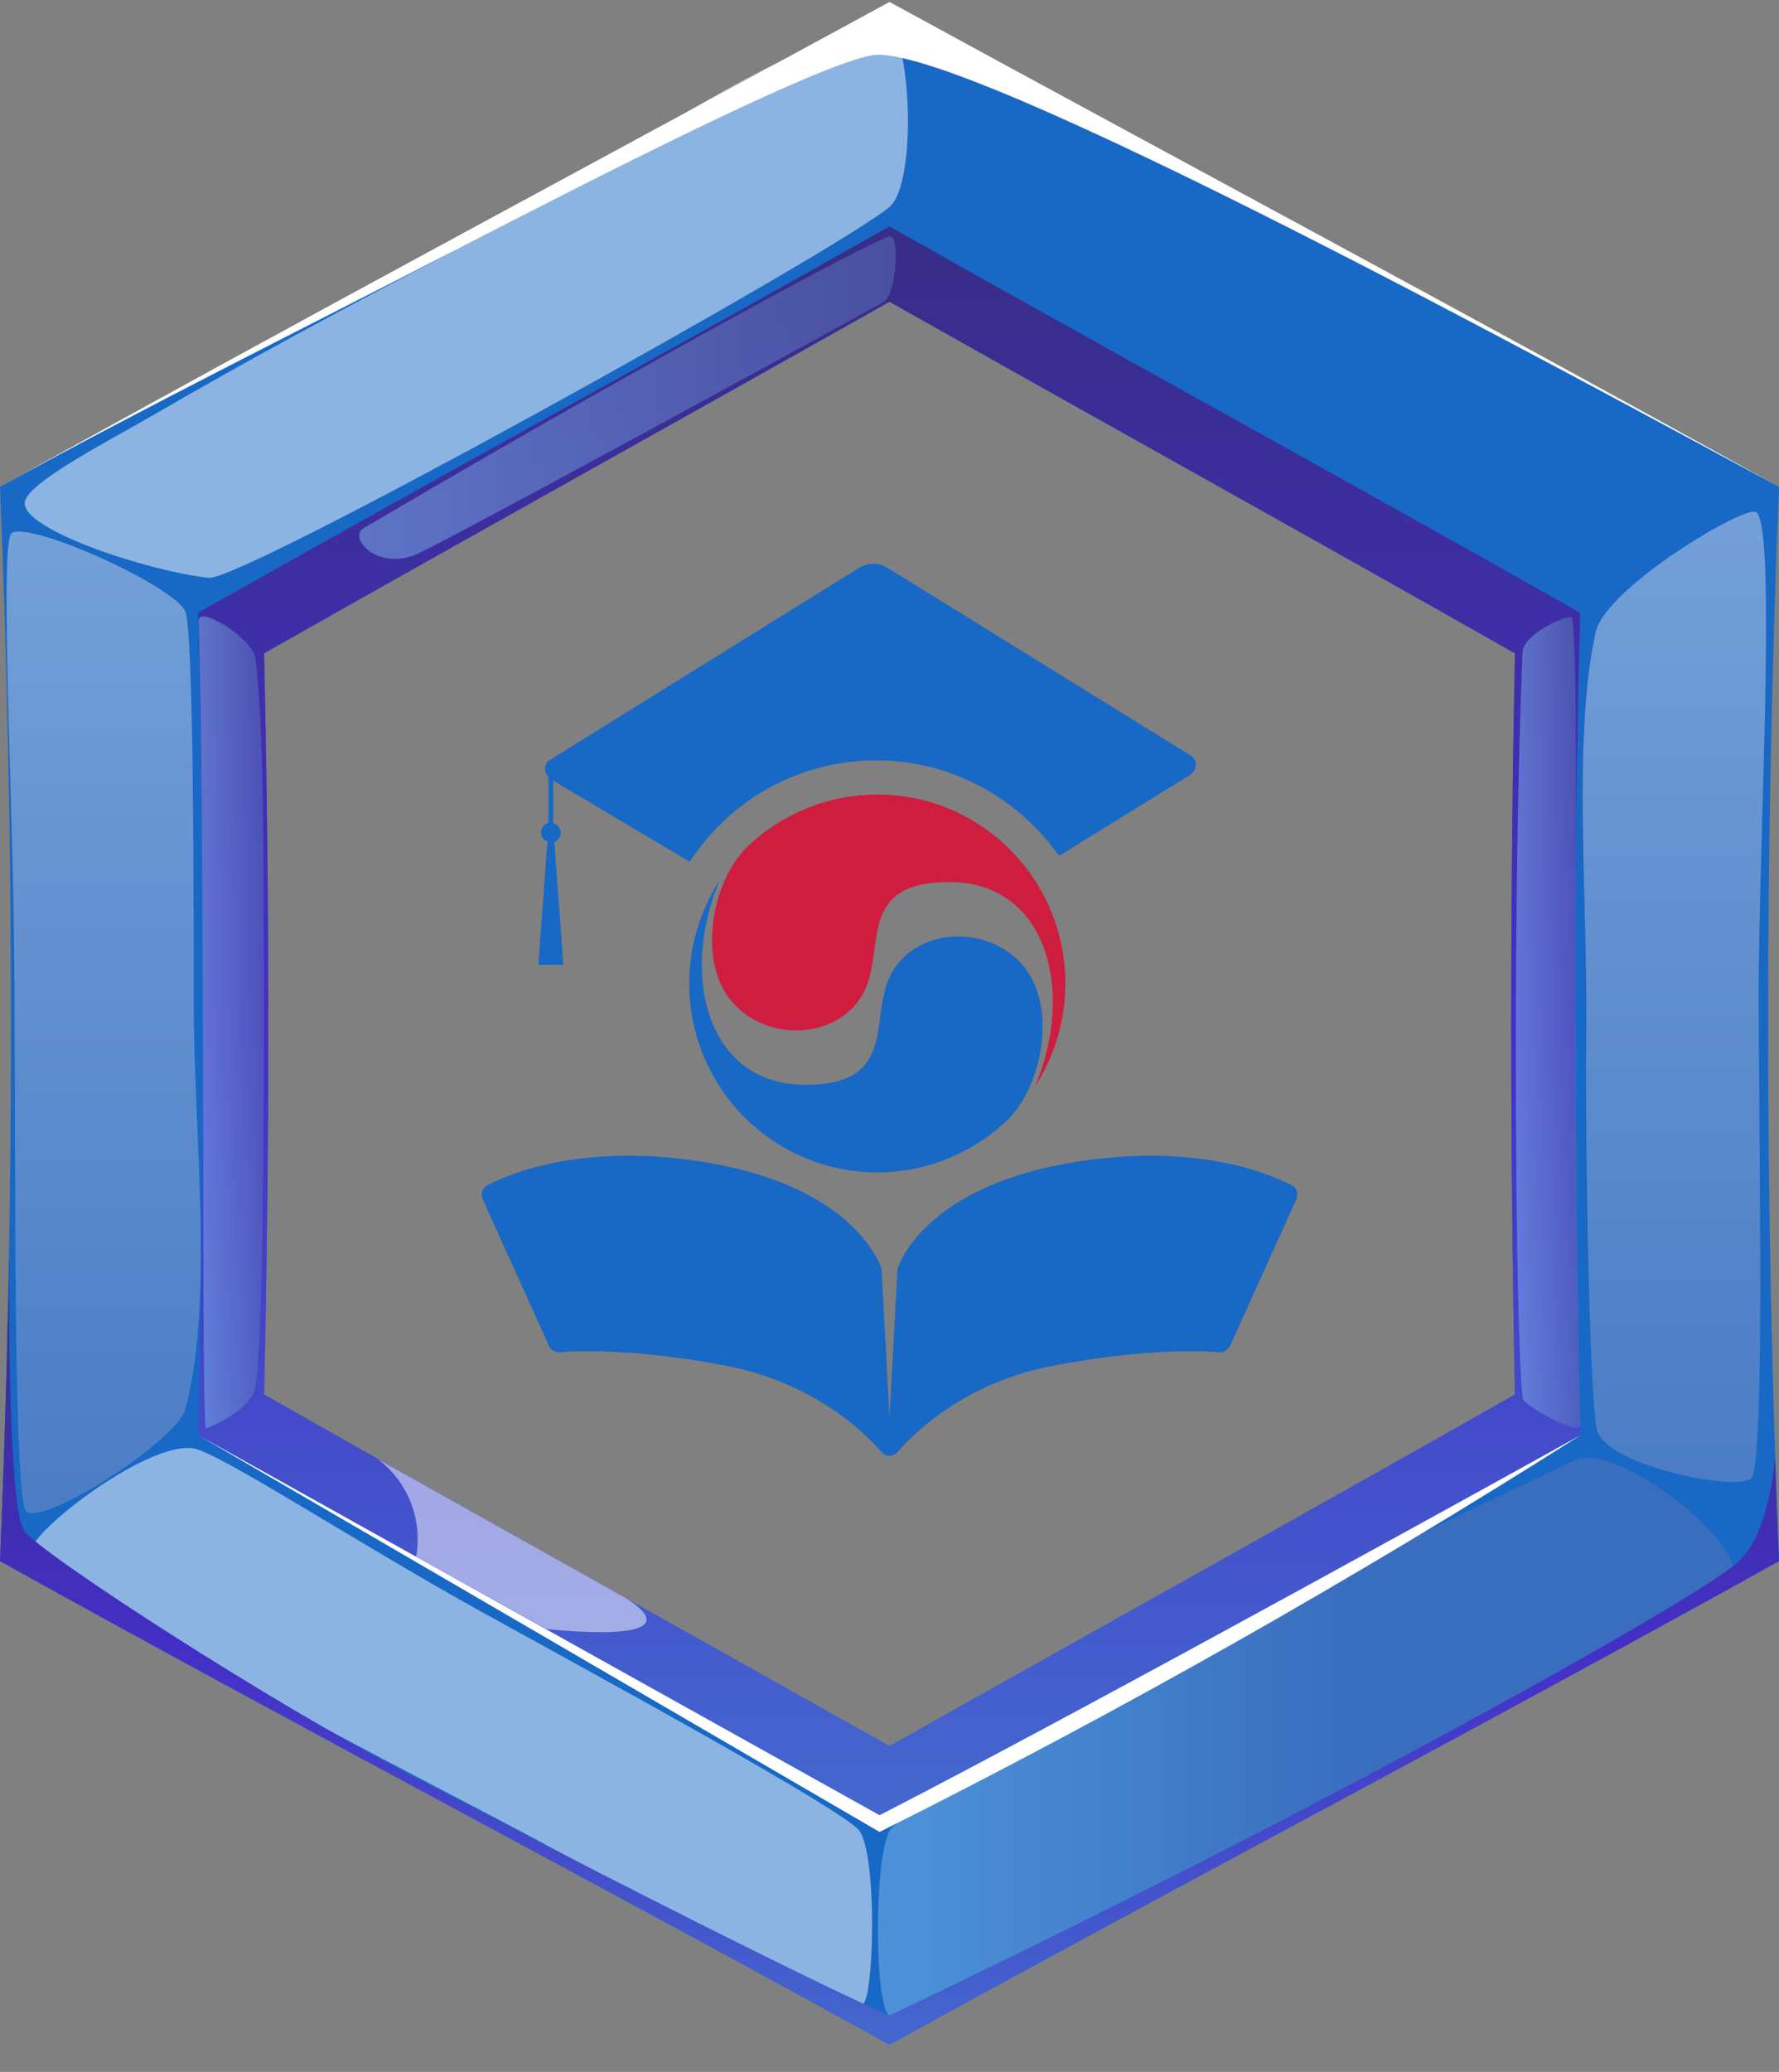 <svg width="61" height="71" viewBox="0 0 61 71" fill="none" xmlns="http://www.w3.org/2000/svg">
<rect x="0" y="0" width="61" height="71" fill="#808080" stroke="none"/>
<g clip-path="url(#clip0_85_2)">
<path d="M30.5 0.11C20.384 5.691 10.116 11.057 0 16.681C0.504 28.964 0.504 41.236 0 53.497C10.116 59.12 20.384 64.487 30.5 70.067C40.641 64.487 50.884 59.12 61 53.497C60.502 41.225 60.502 28.953 61 16.681C50.884 11.057 40.641 5.691 30.5 0.11ZM51.946 47.788C44.812 51.839 37.643 55.813 30.5 59.838C23.357 55.813 16.189 51.839 9.054 47.788C9.247 39.333 9.247 30.867 9.054 22.389C16.189 18.339 23.357 14.373 30.5 10.34C37.643 14.373 44.812 18.339 51.946 22.389C51.776 30.867 51.776 39.333 51.946 47.788Z" fill="#1868C5"/>
<path d="M30.5 7.759C22.618 12.211 14.677 16.544 6.795 20.996C7.021 30.397 7.021 39.798 6.795 49.198C14.66 53.651 22.601 57.983 30.483 62.419C38.365 57.983 46.306 53.651 54.18 49.198C53.942 39.809 53.942 30.408 54.18 20.996C46.323 16.544 38.382 12.211 30.5 7.759ZM51.946 47.788C44.811 51.839 37.643 55.813 30.5 59.838C23.357 55.813 16.188 51.839 9.054 47.788C9.246 39.333 9.246 30.867 9.054 22.389C16.188 18.339 23.357 14.373 30.5 10.34C37.643 14.373 44.811 18.339 51.946 22.389C51.776 30.867 51.776 39.333 51.946 47.788Z" fill="url(#paint0_linear_85_2)"/>
<g style="mix-blend-mode:soft-light" opacity="0.5">
<path d="M0.849 17.236C0.798 18.168 5.096 19.578 7.151 19.8C8.222 19.971 28.699 8.613 30.5 7.092C31.477 6.238 31.196 1.204 30.5 1.042C28.028 0.452 20.002 6.255 14.948 8.921C11.67 10.63 8.392 12.399 5.189 14.262C3.78 15.083 0.849 16.578 0.849 17.236Z" fill="white"/>
</g>
<path style="mix-blend-mode:multiply" opacity="0.5" d="M30.5 69.067C31.163 69.426 40.692 64.145 45.389 61.641C50.086 59.137 58.741 54.685 59.335 53.95C60.023 53.095 55.479 49.335 53.984 50.044C49.789 52.061 45.695 53.916 41.89 56.12C38.085 58.325 30.925 61.966 30.5 62.743C29.948 63.786 29.991 68.803 30.5 69.067Z" fill="url(#paint1_linear_85_2)"/>
<g style="mix-blend-mode:soft-light" opacity="0.5">
<path d="M29.583 68.683C29.039 68.956 20.953 64.342 15.993 61.778C12.723 60.069 8.137 57.676 4.952 55.796C3.695 55.078 1.053 53.642 1.062 53.155C1.062 52.446 5.309 49.19 6.769 49.668C7.925 50.044 12.502 53.018 16.46 55.206C20.113 57.223 28.98 62.043 29.472 62.743C30.092 63.649 29.965 68.486 29.583 68.683Z" fill="white"/>
</g>
<path style="mix-blend-mode:multiply" opacity="0.5" d="M8.757 22.552C8.672 21.894 6.803 20.714 6.812 21.27C7.058 30.448 6.888 46.78 7.05 48.933C7.05 49.01 8.612 48.326 8.748 47.557C9.046 45.993 9.054 37.584 9.046 33.474C9.037 29.363 9.054 24.851 8.757 22.552Z" fill="url(#paint2_linear_85_2)"/>
<path style="mix-blend-mode:multiply" opacity="0.5" d="M52.209 22.347C51.852 30.568 51.946 45.421 52.209 47.908C52.209 48.147 54.197 49.241 54.188 48.839C54.069 44.199 54.035 39.037 54.018 34.388C54.018 29.901 54.112 22.466 53.908 21.176C53.882 20.997 52.235 21.689 52.209 22.347Z" fill="url(#paint3_linear_85_2)"/>
<path style="mix-blend-mode:multiply" opacity="0.5" d="M30.5 8.101C30.874 7.989 30.721 10.109 30.313 10.34C26.389 12.51 14.94 18.74 14.235 19.014C12.885 19.544 11.933 18.398 12.468 18.099C15.382 16.39 18.32 14.681 21.268 13.032C24.07 11.442 29.77 8.323 30.5 8.101Z" fill="url(#paint4_linear_85_2)"/>
<path d="M0.323 42.797C0.255 46.364 0.147 49.93 0 53.497C10.116 59.12 20.384 64.487 30.5 70.067C40.641 64.487 50.884 59.12 61 53.497C60.941 52.078 60.915 51.36 60.864 49.942C60.864 49.942 60.703 52.599 59.539 53.582C57.942 54.915 45.652 61.855 30.5 69.067C30.5 69.067 27.459 67.803 14.031 60.812C9.241 58.317 1.622 53.386 0.849 52.488C0.348 51.959 0.28 45.797 0.323 42.797Z" fill="url(#paint5_linear_85_2)"/>
<path d="M0 16.681C10.116 11.057 20.265 5.639 30.5 0.067C40.692 5.631 50.884 11.057 61 16.681C54.358 13.117 32.878 1.349 29.889 1.896C27.935 2.255 20.546 6.024 15.509 8.622C10.804 11.049 4.637 14.126 0 16.681Z" fill="white"/>
<path style="mix-blend-mode:multiply" opacity="0.5" d="M0.849 51.711C1.087 52.565 6.064 49.412 6.353 48.292C7.33 44.66 6.667 39.071 6.642 34.482C6.642 30.294 6.642 21.518 6.345 20.928C5.835 20.005 0.985 17.843 0.399 18.27C-0 18.561 0.399 26.449 0.476 31.893C0.56 37.533 0.416 50.266 0.849 51.711Z" fill="url(#paint6_linear_85_2)"/>
<path style="mix-blend-mode:multiply" opacity="0.5" d="M54.74 48.95C54.961 50.207 59.565 51.13 60.049 50.66C60.533 50.19 60.303 39.165 60.303 34.02C60.303 28.876 60.932 17.937 60.21 17.544C59.802 17.322 55.114 20.108 54.723 21.629C53.925 25.107 54.434 30.705 54.392 35.251C54.349 39.798 54.511 47.6 54.74 48.95Z" fill="url(#paint7_linear_85_2)"/>
<path d="M6.795 49.181L30.16 62.778C38.396 58.658 46.418 54.12 54.197 49.181C54.197 49.181 37.813 58.274 30.16 62.205L6.795 49.181Z" fill="white"/>
<g style="mix-blend-mode:soft-light" opacity="0.5">
<path d="M12.944 49.993C13.453 50.372 13.847 50.886 14.081 51.478C14.315 52.07 14.38 52.716 14.269 53.343L18.728 55.821C18.728 55.821 23.969 56.428 21.514 54.796L12.944 49.993Z" fill="white"/>
</g>
<path d="M30.082 27.227C28.369 27.227 26.803 27.903 25.637 29.001C24.38 30.226 23.907 32.97 25.109 34.341C26.293 35.713 28.661 35.621 29.553 34.122C30.446 32.622 29.262 30.226 32.559 30.226C35.856 30.226 36.894 33.884 35.491 37.231C36.147 36.207 36.53 35 36.53 33.701C36.53 30.135 33.652 27.227 30.082 27.227Z" fill="#CF1D3F"/>
<path d="M30.081 40.176C31.794 40.176 33.36 39.499 34.526 38.402C35.782 37.176 36.256 34.433 35.054 33.061C33.87 31.69 31.502 31.781 30.61 33.281C29.717 34.781 30.901 37.176 27.604 37.176C24.307 37.176 23.269 33.519 24.672 30.172C24.016 31.196 23.633 32.403 23.633 33.702C23.633 37.286 26.529 40.176 30.081 40.176Z" fill="#1868C5"/>
<path d="M36.711 39.847C31.556 40.725 30.773 43.487 30.773 43.487L30.5 48.571L30.227 43.487C30.227 43.487 29.444 40.725 24.289 39.847C20.136 39.134 17.549 40.176 16.712 40.615C16.529 40.707 16.475 40.908 16.548 41.091L18.824 46.121C18.897 46.267 19.025 46.34 19.189 46.34C19.845 46.285 21.793 46.212 24.872 46.797C27.859 47.364 29.608 49.047 30.227 49.76C30.373 49.925 30.628 49.925 30.773 49.76C31.411 49.029 33.141 47.364 36.128 46.797C39.207 46.212 41.156 46.285 41.811 46.34C41.957 46.358 42.103 46.267 42.176 46.121L44.453 41.091C44.525 40.908 44.471 40.707 44.289 40.615C43.433 40.176 40.864 39.134 36.711 39.847Z" fill="#1868C5"/>
<path d="M40.828 25.892L30.427 19.455C30.136 19.272 29.772 19.272 29.462 19.455L18.861 26.039C18.642 26.167 18.642 26.459 18.806 26.624V28.197C18.661 28.233 18.551 28.361 18.551 28.526C18.551 28.672 18.642 28.782 18.77 28.837L18.46 33.062H19.316L19.007 28.855C19.134 28.8 19.225 28.691 19.225 28.544C19.225 28.38 19.116 28.252 18.97 28.215V26.752L23.651 29.532C25.017 27.429 27.367 26.057 30.045 26.057C32.631 26.057 34.926 27.356 36.311 29.331L40.81 26.551C41.065 26.368 41.065 26.039 40.828 25.892Z" fill="#1868C5"/>
</g>
<defs>
<linearGradient id="paint0_linear_85_2" x1="30.5" y1="62.402" x2="30.5" y2="7.784" gradientUnits="userSpaceOnUse">
<stop stop-color="#4468CF"/>
<stop offset="0.49" stop-color="#442FC7"/>
<stop offset="1" stop-color="#382D87"/>
</linearGradient>
<linearGradient id="paint1_linear_85_2" x1="31.18" y1="59.539" x2="46.536" y2="59.539" gradientUnits="userSpaceOnUse">
<stop stop-color="#80B9EB"/>
<stop offset="1" stop-color="#5A73B8"/>
</linearGradient>
<linearGradient id="paint2_linear_85_2" x1="6.812" y1="35.029" x2="9.054" y2="35.029" gradientUnits="userSpaceOnUse">
<stop stop-color="#80B9EB"/>
<stop offset="1" stop-color="#5A73B8"/>
</linearGradient>
<linearGradient id="paint3_linear_85_2" x1="51.971" y1="35.038" x2="54.188" y2="35.038" gradientUnits="userSpaceOnUse">
<stop stop-color="#80B9EB"/>
<stop offset="1" stop-color="#5A73B8"/>
</linearGradient>
<linearGradient id="paint4_linear_85_2" x1="12.316" y1="13.621" x2="30.712" y2="13.621" gradientUnits="userSpaceOnUse">
<stop stop-color="#80B9EB"/>
<stop offset="1" stop-color="#5A73B8"/>
</linearGradient>
<linearGradient id="paint5_linear_85_2" x1="30.5" y1="70.067" x2="30.5" y2="42.797" gradientUnits="userSpaceOnUse">
<stop stop-color="#4468CF"/>
<stop offset="0.49" stop-color="#442FC7"/>
<stop offset="1" stop-color="#382D87"/>
</linearGradient>
<linearGradient id="paint6_linear_85_2" x1="3.559" y1="66.461" x2="3.559" y2="-1.078" gradientUnits="userSpaceOnUse">
<stop stop-color="#5A73B8"/>
<stop offset="1" stop-color="white"/>
</linearGradient>
<linearGradient id="paint7_linear_85_2" x1="57.424" y1="65.273" x2="57.424" y2="-1.599" gradientUnits="userSpaceOnUse">
<stop stop-color="#5A73B8"/>
<stop offset="1" stop-color="white"/>
</linearGradient>
<clipPath id="clip0_85_2">
<rect width="61" height="70" fill="white" transform="translate(0 0.067)"/>
</clipPath>
</defs>
</svg>
